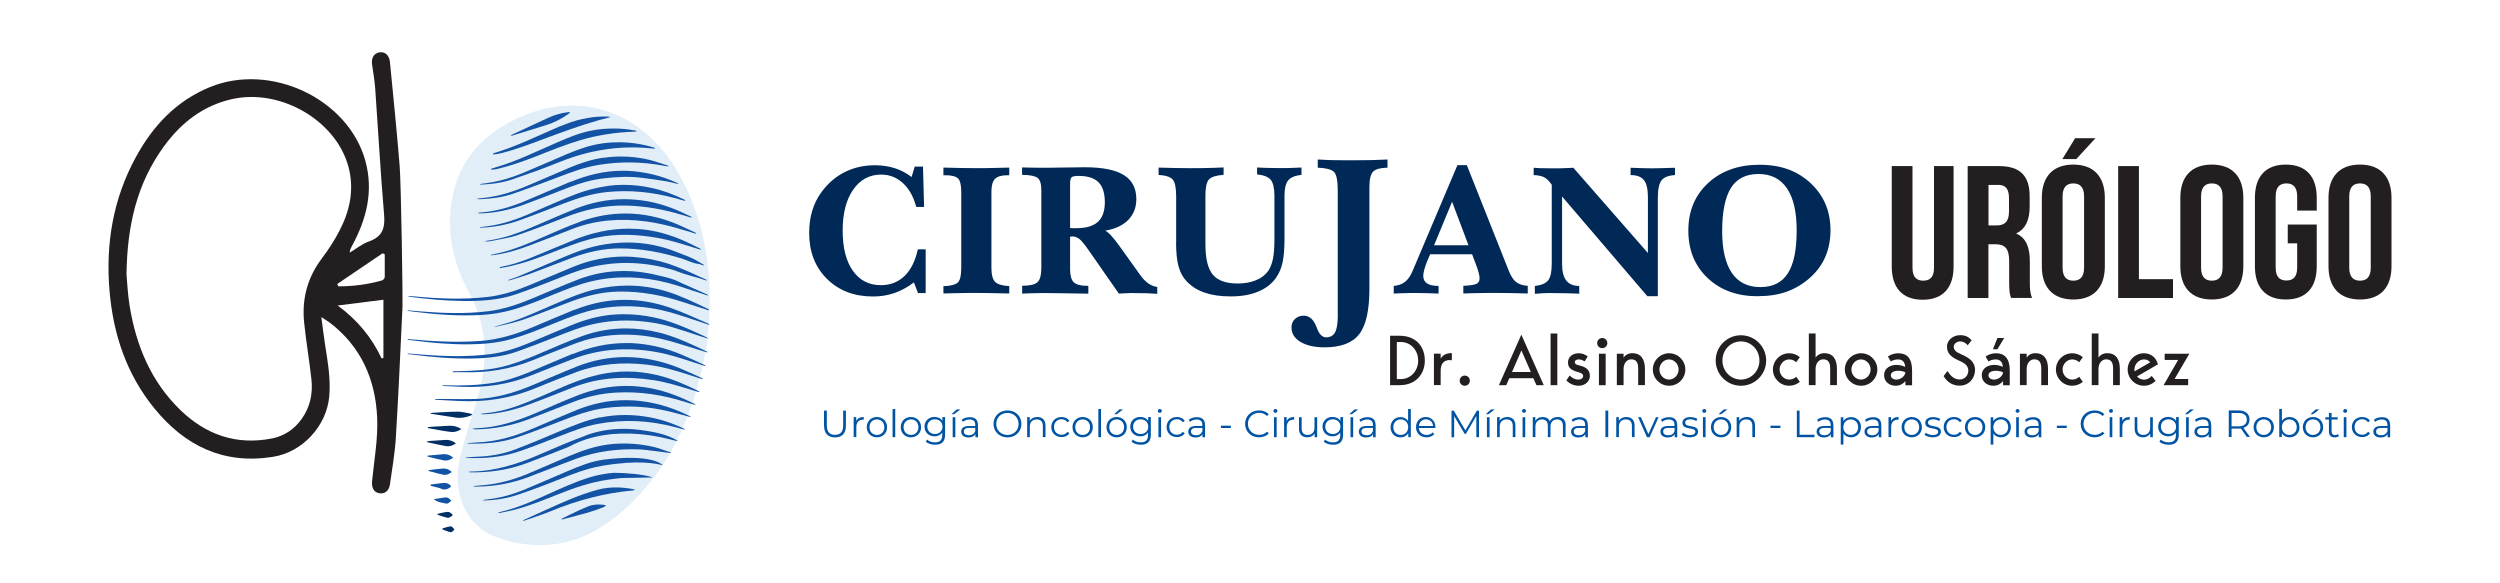 <svg xmlns="http://www.w3.org/2000/svg" xmlns:xlink="http://www.w3.org/1999/xlink" id="Layer_1" viewBox="0 0 300 70"><defs><style>      .st0 {        fill: #002957;      }      .st1 {        fill: none;      }      .st2 {        opacity: .14;      }      .st2, .st3 {        isolation: isolate;      }      .st4 {        clip-path: url(#clippath-1);      }      .st5 {        fill: #231f20;      }      .st6 {        fill: #0154a3;      }      .st7 {        clip-path: url(#clippath-3);      }      .st8 {        fill: #1353a5;      }      .st9 {        fill: #002f66;      }      .st10 {        mix-blend-mode: multiply;        opacity: .75;      }      .st11 {        clip-path: url(#clippath-2);      }      .st12 {        fill: url(#linear-gradient);      }      .st13 {        clip-path: url(#clippath);      }    </style><clipPath id="clippath"><rect class="st1" x="54" y="12.68" width="36.9" height="57.22"></rect></clipPath><clipPath id="clippath-1"><path class="st1" d="M75.7,60.42c-3.19,3.12-6.91,5.15-11.34,4.99-1.72-.06-3.51-.43-5.11-1.08-3.43-1.39-5.06-5.43-4.02-9.54.57-2.25,1.27-4.48,1.96-6.7,1.4-4.5,1.4-8.8-.9-12.99-1.6-2.92-2.5-6.14-2.25-9.58.38-5.39,3.25-9.02,7.8-11.21,7.56-3.64,15.25-1.06,19.54,6.41,2.97,5.19,4,10.89,3.75,16.91-.06,1.43-.24,2.86-.33,3.8-1.3,7.6-3.95,13.96-9.09,18.99h0Z"></path></clipPath><linearGradient id="linear-gradient" x1="-995.49" y1="220.15" x2="-995.33" y2="220.15" gradientTransform="translate(-202627.05 44866.25) rotate(-180) scale(203.63)" gradientUnits="userSpaceOnUse"><stop offset="0" stop-color="#2483c5"></stop><stop offset="1" stop-color="#2483c5"></stop></linearGradient><clipPath id="clippath-2"><rect class="st1" x="47.25" y="11.79" width="43.65" height="58.31"></rect></clipPath><clipPath id="clippath-3"><rect class="st1" x="47.25" y="11.79" width="43.65" height="58.31"></rect></clipPath></defs><g class="st3"><g id="Layer_11" data-name="Layer_1"><g><g><path class="st5" d="M170.98,43.26c0,1.64-1.09,2.96-3.02,2.96h-1.15v-5.93h1.15c1.97,0,3.02,1.32,3.02,2.96h0ZM170.18,43.26c0-1.23-.89-2.22-2.09-2.22h-.47v4.45h.47c1.2,0,2.09-.99,2.09-2.22h0Z"></path><path class="st5" d="M174.22,42.38v.86c-.2-.04-.43-.05-.67.03-.52.19-.67.68-.67,1.25v1.69h-.81v-3.77h.81v.6c.24-.43.66-.67,1.35-.67h-.01Z"></path><path class="st5" d="M175.16,45.68c0-.35.27-.61.61-.61s.61.26.61.61-.26.61-.61.61-.61-.27-.61-.61Z"></path><path class="st5" d="M184.02,45.38h-2.9l-.37.84h-.88l2.69-6.06,2.69,6.06h-.88l-.37-.84h.02,0ZM183.7,44.64l-1.13-2.59-1.13,2.59h2.26Z"></path><path class="st5" d="M186.88,40.02v6.2h-.81v-6.2h.81Z"></path><path class="st5" d="M190.79,45.09c0,.73-.65,1.2-1.34,1.2-.84,0-1.33-.48-1.49-.64l.4-.59c.24.23.55.48,1.04.49.4,0,.58-.24.58-.41s-.09-.35-.52-.46c-.98-.27-1.3-.56-1.3-1.2,0-.54.42-1.09,1.28-1.09.36,0,.72.1,1.09.39l-.38.59c-.19-.13-.42-.24-.71-.24s-.47.14-.47.32c0,.21.14.31.61.42.99.23,1.2.73,1.2,1.23h.01Z"></path><path class="st5" d="M191.66,41.17c0-.34.27-.61.61-.61s.61.27.61.61-.27.61-.61.61-.61-.27-.61-.61ZM191.87,42.45h.81v3.77h-.81v-3.77Z"></path><path class="st5" d="M197.39,44.23v1.99h-.81v-1.99c0-.72-.22-1.11-.84-1.11-.49,0-.91.45-.91,1.15v1.95h-.81v-3.77h.81v.47c.13-.24.5-.54,1.06-.54.96,0,1.5.66,1.5,1.85Z"></path><path class="st5" d="M202.24,44.34c0,1.08-.88,1.95-1.95,1.95s-1.95-.88-1.95-1.95.88-1.95,1.95-1.95,1.95.88,1.95,1.95ZM201.43,44.34c0-.66-.52-1.21-1.15-1.21s-1.15.56-1.15,1.21.52,1.21,1.15,1.21,1.15-.56,1.15-1.21Z"></path><path class="st5" d="M211.94,43.26c0,1.68-1.36,3.03-3.03,3.03s-3.03-1.36-3.03-3.03,1.36-3.03,3.03-3.03,3.03,1.36,3.03,3.03ZM211.13,43.26c0-1.27-.98-2.29-2.22-2.29s-2.22,1.02-2.22,2.29.99,2.29,2.22,2.29,2.22-1.02,2.22-2.29Z"></path><path class="st5" d="M215.54,45.21l.44.61c-.34.29-.79.47-1.28.47-1.08,0-1.95-.88-1.95-1.95s.88-1.95,1.95-1.95c.49,0,.94.18,1.28.47l-.44.61c-.21-.22-.53-.34-.84-.34-.62,0-1.15.56-1.15,1.21s.52,1.21,1.15,1.21c.31,0,.63-.12.84-.34Z"></path><path class="st5" d="M220.43,44.23v1.99h-.81v-1.99c0-.72-.22-1.11-.84-1.11-.49,0-.91.45-.91,1.15v1.95h-.81v-6.2h.81v2.9c.13-.24.5-.54,1.06-.54.96,0,1.5.66,1.5,1.85Z"></path><path class="st5" d="M225.28,44.34c0,1.08-.88,1.95-1.95,1.95s-1.95-.88-1.95-1.95.88-1.95,1.95-1.95,1.95.88,1.95,1.95ZM224.47,44.34c0-.66-.52-1.21-1.15-1.21s-1.15.56-1.15,1.21.52,1.21,1.15,1.21,1.15-.56,1.15-1.21Z"></path><path class="st5" d="M228.65,46.22v-.49c-.24.28-.6.56-1.17.56-.8,0-1.39-.52-1.39-1.27,0-1.1,1.33-1.54,2.53-1-.03-.45-.22-.89-.85-.89-.33,0-.65.1-.88.24l-.34-.58c.24-.19.69-.4,1.25-.4.99,0,1.65.56,1.65,2.07v1.77h-.81.01ZM226.9,45.04c0,.29.26.51.66.51.51,0,1.03-.38,1.09-.87-.61-.31-1.75-.27-1.75.36Z"></path><path class="st5" d="M237,44.44c0,.89-.68,1.84-1.85,1.84s-1.73-.83-1.92-1.15l.47-.61c.35.56.77,1.02,1.47,1.02.61,0,1.03-.51,1.03-1.07,0-.61-.5-.92-1.02-1.15-1.21-.53-1.54-.99-1.54-1.75,0-.71.69-1.35,1.57-1.35.67,0,1.01.21,1.39.61l-.47.6c-.29-.32-.56-.46-.93-.46s-.75.28-.75.62c0,.39.26.66.82.89,1,.43,1.74.89,1.74,1.96h-.01Z"></path><path class="st5" d="M240.37,46.22v-.49c-.24.28-.6.56-1.17.56-.8,0-1.39-.52-1.39-1.27,0-1.1,1.33-1.54,2.53-1-.03-.45-.22-.89-.85-.89-.33,0-.65.1-.88.24l-.34-.58c.24-.19.69-.4,1.25-.4.99,0,1.65.56,1.65,2.07v1.77h-.81.01ZM238.62,45.04c0,.29.26.51.66.51.51,0,1.03-.38,1.09-.87-.61-.31-1.75-.27-1.75.36ZM239.69,40.56h.81l-.81,1.35h-.54l.54-1.35Z"></path><path class="st5" d="M245.76,44.23v1.99h-.81v-1.99c0-.72-.22-1.11-.84-1.11-.49,0-.91.45-.91,1.15v1.95h-.81v-3.77h.81v.47c.13-.24.5-.54,1.06-.54.96,0,1.5.66,1.5,1.85Z"></path><path class="st5" d="M249.5,45.21l.44.61c-.34.29-.79.47-1.28.47-1.08,0-1.95-.88-1.95-1.95s.88-1.95,1.95-1.95c.49,0,.94.18,1.28.47l-.44.61c-.21-.22-.53-.34-.84-.34-.62,0-1.15.56-1.15,1.21s.52,1.21,1.15,1.21c.31,0,.63-.12.84-.34Z"></path><path class="st5" d="M254.38,44.23v1.99h-.81v-1.99c0-.72-.22-1.11-.84-1.11-.49,0-.91.45-.91,1.15v1.95h-.81v-6.2h.81v2.9c.13-.24.5-.54,1.06-.54.96,0,1.5.66,1.5,1.85Z"></path><path class="st5" d="M258.21,45.11l.46.59c-.35.36-.85.59-1.4.59-1.08,0-1.95-.88-1.95-1.95s.88-1.95,1.95-1.95c.84,0,1.47.51,1.68,1.33l-2.5,1.45c.16.22.5.39.82.39.4,0,.7-.2.93-.44h.01ZM256.13,44.34c0,.08,0,.14.02.22l1.87-1.08c-.13-.17-.34-.35-.74-.35-.62,0-1.15.59-1.15,1.21Z"></path><path class="st5" d="M259.63,46.22l1.75-3.03h-1.62v-.74h2.96l-1.77,3.03h1.63v.74h-2.96,0Z"></path></g><g><g><path class="st0" d="M110.14,29.92h.94v5.25h-.92l-.49-1.28c-.77.58-1.55,1-2.35,1.28-.8.27-1.65.41-2.55.41-2.27,0-4.12-.71-5.54-2.12s-2.13-3.25-2.13-5.5c0-.96.12-1.86.37-2.68s.62-1.58,1.13-2.26c.78-1.05,1.71-1.85,2.79-2.38,1.08-.54,2.28-.81,3.61-.81.85,0,1.64.12,2.37.35s1.4.59,2.02,1.06l.38-1.25h.99l.13,4.84h-.94c-.33-1.23-.86-2.18-1.6-2.86s-1.61-1.02-2.61-1.02c-1.4,0-2.52.6-3.36,1.81-.84,1.21-1.26,2.85-1.26,4.91s.41,3.67,1.22,4.82c.81,1.15,1.93,1.73,3.36,1.73,1.14,0,2.09-.37,2.84-1.1.76-.73,1.29-1.8,1.6-3.2Z"></path><path class="st0" d="M113.21,35.23v-.89c.88-.03,1.45-.18,1.73-.44.27-.26.41-.85.41-1.76v-9.11c0-.83-.13-1.36-.39-1.62-.26-.25-.77-.38-1.52-.38h-.23v-.92c.73.02,1.43.04,2.09.05.66.01,1.28.02,1.87.02s1.25,0,1.91-.02c.66-.01,1.34-.03,2.03-.05v.92h-.25c-.69,0-1.17.15-1.46.44s-.43.81-.43,1.55v9.11c0,.83.15,1.4.44,1.69.29.3.86.47,1.7.51v.89c-.9-.02-1.68-.04-2.34-.05-.66,0-1.2-.02-1.6-.02-.54,0-1.14,0-1.8.02-.66,0-1.38.03-2.15.05h-.01Z"></path><path class="st0" d="M122.66,35.23v-.94c.92,0,1.53-.14,1.84-.43.31-.28.46-.87.46-1.75v-9.28c0-.75-.15-1.24-.44-1.48-.3-.23-.92-.36-1.87-.37v-.89c.41.01.82.03,1.24.03s.98.01,1.68.01c.46,0,1.2-.01,2.22-.03s1.82-.03,2.39-.03c2.11,0,3.67.31,4.67.93s1.51,1.58,1.51,2.89c0,1.01-.33,1.84-.97,2.5-.65.66-1.57,1.09-2.77,1.29.38.16.97.8,1.77,1.92.09.13.17.23.22.31l2.18,3.04c.31.45.64.8.99,1.05.35.24.71.39,1.09.43v.83c-.32-.03-.73-.05-1.23-.07-.5,0-1.05-.02-1.64-.02-.29,0-.58,0-.87.02-.29,0-.58.03-.86.05l-3.61-5.18c-.5-.72-.88-1.18-1.14-1.39-.27-.2-.56-.3-.89-.3-.02,0-.06,0-.1.02-.05.01-.09.02-.12.02v3.86c0,.78.15,1.32.44,1.6s.84.43,1.64.43h.11v.94c-1.25-.02-2.29-.04-3.12-.05-.83,0-1.45-.02-1.86-.02-.74,0-1.32,0-1.75.02-.43,0-.83.03-1.21.05h0ZM128.4,27.36c.09,0,.19.01.3.02h.46c1.18,0,2.04-.25,2.59-.76.55-.5.83-1.29.83-2.35s-.25-1.9-.76-2.4c-.51-.51-1.31-.76-2.4-.76-.42,0-.7.05-.82.16-.12.11-.19.35-.19.71v5.38h-.01Z"></path><path class="st0" d="M141.14,29.09v-5.48c0-1.07-.14-1.76-.42-2.07s-.84-.5-1.69-.55v-.88c.66.02,1.31.04,1.95.05.64.01,1.24.02,1.82.02.7,0,1.39,0,2.05-.02.67-.01,1.33-.04,1.98-.07v.89c-.88.06-1.46.24-1.75.55s-.43.95-.43,1.92v5.83c0,1.74.29,2.96.88,3.67.59.71,1.58,1.07,2.98,1.07.83,0,1.57-.13,2.2-.39.64-.26,1.12-.63,1.46-1.1.27-.39.46-.88.58-1.45.12-.57.18-1.38.18-2.43v-5.16c0-.91-.15-1.55-.44-1.91-.3-.36-.84-.57-1.64-.65v-.83c.42.02.85.04,1.29.05.44.01.89.02,1.35.02.55,0,1.06,0,1.51-.02.45-.01.85-.03,1.18-.05v.88c-.77.09-1.31.31-1.6.67-.29.36-.44.97-.44,1.84v5.16c0,1.2-.08,2.14-.23,2.84-.15.69-.41,1.3-.76,1.81-.51.74-1.23,1.3-2.16,1.69s-2.03.58-3.29.58-2.25-.15-3.11-.44c-.86-.29-1.59-.74-2.18-1.36-.45-.46-.78-1.06-.98-1.79s-.3-1.7-.3-2.9h0Z"></path><path class="st0" d="M160.53,37.76v-14.86c0-1.23-.15-1.99-.46-2.28-.31-.29-.95-.46-1.94-.5v-.98c.42.03.91.05,1.44.07s1.36.02,2.49.02c.99,0,1.85,0,2.57-.02s1.34-.04,1.87-.07v.98c-.86.02-1.44.18-1.73.48s-.44.9-.44,1.83v12.22c0,2.59-.41,4.41-1.23,5.46-.82,1.05-2.21,1.57-4.16,1.57-1.2,0-2.16-.22-2.88-.65s-1.08-1.01-1.08-1.74c0-.41.14-.75.41-1.01s.62-.4,1.05-.4c.34,0,.64.11.9.34s.47.58.65,1.04c.02.04.03.09.06.15.26.71.63,1.07,1.09,1.07.5,0,.86-.21,1.08-.62.21-.41.32-1.11.32-2.11h0Z"></path><path class="st0" d="M167.25,35.23v-.92c.53-.04.98-.2,1.34-.48s.66-.7.9-1.27l5.4-12.74h1.13l5.04,12.69c.26.65.56,1.1.89,1.35s.79.4,1.38.44v.92c-.65-.02-1.3-.04-1.95-.05s-1.29-.02-1.93-.02-1.27,0-1.91.02c-.64,0-1.29.03-1.94.05v-.92c.81-.04,1.34-.12,1.58-.24.24-.12.37-.34.37-.66,0-.17-.04-.4-.12-.71-.08-.3-.19-.63-.33-.99l-.45-1.19h-5.03l-.38.88c-.13.32-.24.64-.32.95-.08.31-.13.56-.13.74,0,.42.15.73.45.93s.76.3,1.39.3v.92c-.47-.02-.94-.04-1.4-.05-.46,0-.91-.02-1.36-.02s-.87,0-1.3.02c-.44,0-.88.03-1.31.05h0ZM172.09,29.43h4.13l-1.97-5.22-2.16,5.22Z"></path><path class="st0" d="M184.18,35.26v-.94c.78-.09,1.32-.32,1.6-.68.29-.37.43-1.05.43-2.03v-9.44l-.26-.34c-.23-.28-.49-.49-.77-.61s-.66-.19-1.14-.21v-.88c.22.02.47.04.77.05.29.01.77.02,1.42.02s1.14,0,1.51-.02c.37-.01.72-.03,1.06-.05l8.95,10.23v-6.71c0-.96-.16-1.64-.48-2.04s-.85-.6-1.6-.6v-.88c.54.02,1.02.04,1.45.05.43.01.8.02,1.12.02.28,0,.65,0,1.1-.02s1-.03,1.66-.05v.87c-.79.06-1.33.27-1.62.65-.29.37-.44,1.08-.44,2.12v11.77h-1.26l-10.23-11.96v8.03c0,.93.16,1.61.49,2.04s.85.66,1.57.67v.92c-.5-.02-1.01-.04-1.52-.05-.51,0-1.12-.02-1.84-.02-.4,0-.76,0-1.08.02s-.62.04-.89.07h0Z"></path><path class="st0" d="M210.95,35.55c-2.49,0-4.5-.73-6.04-2.19s-2.31-3.35-2.31-5.69.79-4.24,2.37-5.7,3.64-2.2,6.18-2.2c1.29,0,2.44.19,3.45.56,1.01.37,1.93.94,2.74,1.71.77.74,1.35,1.57,1.74,2.5.38.93.58,1.96.58,3.08s-.2,2.2-.6,3.15c-.4.95-1.01,1.79-1.82,2.52-.82.75-1.75,1.31-2.78,1.69s-2.2.56-3.49.56h-.02,0ZM206.66,27.74c0,2.21.39,3.87,1.16,5.01.77,1.13,1.91,1.7,3.42,1.7s2.59-.55,3.3-1.65c.71-1.1,1.06-2.81,1.06-5.12s-.39-3.92-1.16-5.07-1.91-1.73-3.42-1.73-2.6.56-3.3,1.66c-.7,1.11-1.06,2.84-1.06,5.2Z"></path></g><g><path class="st5" d="M229.5,19.93v12.21c0,1.13.5,1.54,1.29,1.54s1.29-.41,1.29-1.54v-12.21h2.35v12.06c0,2.53-1.27,3.98-3.71,3.98s-3.71-1.45-3.71-3.98v-12.06h2.49Z"></path><path class="st5" d="M241.33,35.76c-.14-.41-.23-.66-.23-1.95v-2.49c0-1.47-.5-2.01-1.63-2.01h-.86v6.45h-2.49v-15.83h3.75c2.58,0,3.69,1.2,3.69,3.64v1.24c0,1.63-.52,2.69-1.63,3.21,1.24.52,1.65,1.72,1.65,3.37v2.44c0,.77.02,1.33.27,1.92h-2.53.01ZM238.62,22.19v4.86h.97c.93,0,1.49-.41,1.49-1.67v-1.56c0-1.13-.38-1.63-1.27-1.63h-1.2,0Z"></path><path class="st5" d="M245.02,23.73c0-2.53,1.33-3.98,3.78-3.98s3.78,1.45,3.78,3.98v8.23c0,2.53-1.33,3.98-3.78,3.98s-3.78-1.45-3.78-3.98v-8.23ZM251.46,16.58l-2.31,2.51h-1.67l1.54-2.51h2.44ZM247.51,32.12c0,1.13.5,1.56,1.29,1.56s1.29-.43,1.29-1.56v-8.55c0-1.13-.5-1.56-1.29-1.56s-1.29.43-1.29,1.56v8.55Z"></path><path class="st5" d="M254.18,19.93h2.49v13.57h4.09v2.26h-6.58v-15.83h0Z"></path><path class="st5" d="M261.64,23.73c0-2.53,1.33-3.98,3.78-3.98s3.78,1.45,3.78,3.98v8.23c0,2.53-1.33,3.98-3.78,3.98s-3.78-1.45-3.78-3.98v-8.23ZM264.13,32.12c0,1.13.5,1.56,1.29,1.56s1.29-.43,1.29-1.56v-8.55c0-1.13-.5-1.56-1.29-1.56s-1.29.43-1.29,1.56v8.55Z"></path><path class="st5" d="M274.53,26.94h3.48v5.02c0,2.53-1.27,3.98-3.71,3.98s-3.71-1.45-3.71-3.98v-8.23c0-2.53,1.27-3.98,3.71-3.98s3.71,1.45,3.71,3.98v1.54h-2.35v-1.7c0-1.13-.5-1.56-1.29-1.56s-1.29.43-1.29,1.56v8.55c0,1.13.5,1.54,1.29,1.54s1.29-.41,1.29-1.54v-2.92h-1.13v-2.26Z"></path><path class="st5" d="M279.42,23.73c0-2.53,1.33-3.98,3.78-3.98s3.78,1.45,3.78,3.98v8.23c0,2.53-1.33,3.98-3.78,3.98s-3.78-1.45-3.78-3.98v-8.23ZM281.91,32.12c0,1.13.5,1.56,1.29,1.56s1.29-.43,1.29-1.56v-8.55c0-1.13-.5-1.56-1.29-1.56s-1.29.43-1.29,1.56v8.55Z"></path></g></g><g><path class="st6" d="M98.88,51.1v-1.83h.34v1.81c0,.76.36,1.1.98,1.1s.98-.35.98-1.1v-1.81h.33v1.83c0,.92-.49,1.39-1.31,1.39s-1.31-.47-1.31-1.39h-.01Z"></path><path class="st6" d="M103.65,50.05v.31h-.08c-.5,0-.81.32-.81.88v1.22h-.32v-2.4h.31v.47c.15-.32.46-.49.9-.49h0Z"></path><path class="st6" d="M104.01,51.26c0-.71.52-1.22,1.22-1.22s1.22.51,1.22,1.22-.52,1.22-1.22,1.22-1.22-.51-1.22-1.22ZM106.12,51.26c0-.56-.38-.93-.89-.93s-.89.37-.89.93.38.93.89.93.89-.37.89-.93Z"></path><path class="st6" d="M107.11,49.08h.32v3.38h-.32v-3.38Z"></path><path class="st6" d="M108.09,51.26c0-.71.52-1.22,1.22-1.22s1.22.51,1.22,1.22-.52,1.22-1.22,1.22-1.22-.51-1.22-1.22ZM110.21,51.26c0-.56-.38-.93-.89-.93s-.89.37-.89.93.38.93.89.93.89-.37.89-.93Z"></path><path class="st6" d="M113.41,50.06v2.11c0,.83-.41,1.2-1.2,1.2-.44,0-.87-.13-1.12-.37l.16-.25c.23.21.57.33.94.33.61,0,.88-.28.88-.87v-.31c-.2.31-.54.46-.93.46-.68,0-1.2-.48-1.2-1.17s.52-1.16,1.2-1.16c.4,0,.75.16.95.48v-.46h.32ZM113.1,51.2c0-.52-.38-.88-.91-.88s-.91.36-.91.88.38.88.91.88.91-.36.91-.88Z"></path><path class="st6" d="M114.81,49.13h.43l-.74.57h-.32l.62-.57h0ZM114.32,50.06h.32v2.4h-.32v-2.4Z"></path><path class="st6" d="M117.36,50.98v1.49h-.31v-.37c-.15.25-.43.4-.83.4-.54,0-.88-.28-.88-.7,0-.37.24-.68.93-.68h.76v-.15c0-.41-.23-.63-.68-.63-.31,0-.6.11-.8.28l-.15-.24c.24-.21.6-.32.98-.32.62,0,.97.31.97.93h0ZM117.03,51.74v-.39h-.75c-.46,0-.62.18-.62.43,0,.28.22.45.61.45s.63-.17.76-.49Z"></path><path class="st6" d="M119.22,50.87c0-.93.71-1.62,1.68-1.62s1.67.69,1.67,1.62-.72,1.62-1.67,1.62-1.68-.69-1.68-1.62ZM122.23,50.87c0-.76-.57-1.32-1.34-1.32s-1.34.56-1.34,1.32.57,1.32,1.34,1.32,1.34-.56,1.34-1.32Z"></path><path class="st6" d="M125.46,51.07v1.39h-.32v-1.36c0-.51-.26-.77-.72-.77-.52,0-.84.32-.84.87v1.26h-.32v-2.4h.31v.44c.17-.29.5-.46.91-.46.58,0,.98.34.98,1.03Z"></path><path class="st6" d="M126.15,51.26c0-.72.52-1.22,1.24-1.22.41,0,.75.16.94.47l-.24.16c-.16-.24-.42-.36-.7-.36-.52,0-.91.37-.91.93s.38.93.91.93c.28,0,.53-.11.7-.35l.24.16c-.19.31-.53.47-.94.47-.72,0-1.24-.51-1.24-1.22v.03Z"></path><path class="st6" d="M128.7,51.26c0-.71.52-1.22,1.22-1.22s1.22.51,1.22,1.22-.52,1.22-1.22,1.22-1.22-.51-1.22-1.22ZM130.81,51.26c0-.56-.38-.93-.89-.93s-.89.37-.89.93.38.93.89.93.89-.37.89-.93Z"></path><path class="st6" d="M131.8,49.08h.32v3.38h-.32v-3.38Z"></path><path class="st6" d="M132.78,51.26c0-.71.52-1.22,1.22-1.22s1.22.51,1.22,1.22-.52,1.22-1.22,1.22-1.22-.51-1.22-1.22ZM134.89,51.26c0-.56-.38-.93-.89-.93s-.89.37-.89.93.38.93.89.93.89-.37.89-.93ZM134.33,49.13h.43l-.74.57h-.32l.62-.57h.01Z"></path><path class="st6" d="M138.1,50.06v2.11c0,.83-.41,1.2-1.2,1.2-.44,0-.87-.13-1.12-.37l.16-.25c.23.21.57.33.94.33.61,0,.88-.28.88-.87v-.31c-.2.31-.54.46-.93.46-.68,0-1.2-.48-1.2-1.17s.52-1.16,1.2-1.16c.4,0,.75.16.95.48v-.46h.32,0ZM137.79,51.2c0-.52-.38-.88-.91-.88s-.91.36-.91.88.38.88.91.88.91-.36.91-.88Z"></path><path class="st6" d="M138.94,49.31c0-.12.1-.23.24-.23s.24.1.24.22c0,.13-.1.24-.24.24s-.24-.1-.24-.23ZM139.01,50.06h.32v2.4h-.32v-2.4Z"></path><path class="st6" d="M139.99,51.26c0-.72.52-1.22,1.24-1.22.41,0,.75.16.94.47l-.24.16c-.16-.24-.42-.36-.7-.36-.52,0-.91.37-.91.93s.38.93.91.93c.28,0,.53-.11.7-.35l.24.16c-.19.31-.53.47-.94.47-.72,0-1.24-.51-1.24-1.22v.03Z"></path><path class="st6" d="M144.61,50.98v1.49h-.31v-.37c-.15.25-.43.4-.83.4-.54,0-.88-.28-.88-.7,0-.37.24-.68.93-.68h.76v-.15c0-.41-.23-.63-.68-.63-.31,0-.6.11-.8.28l-.15-.24c.24-.21.6-.32.98-.32.62,0,.97.31.97.93h.01ZM144.29,51.74v-.39h-.75c-.46,0-.62.18-.62.43,0,.28.22.45.61.45s.63-.17.76-.49Z"></path><path class="st6" d="M146.51,51.08h1.19v.28h-1.19v-.28Z"></path><path class="st6" d="M149.41,50.87c0-.93.71-1.62,1.67-1.62.46,0,.88.15,1.17.46l-.21.21c-.26-.26-.58-.38-.94-.38-.77,0-1.35.57-1.35,1.32s.58,1.32,1.35,1.32c.36,0,.68-.11.94-.38l.21.21c-.28.31-.7.47-1.17.47-.96,0-1.67-.69-1.67-1.62h0Z"></path><path class="st6" d="M152.81,49.31c0-.12.1-.23.24-.23s.24.1.24.22c0,.13-.1.24-.24.24s-.24-.1-.24-.23ZM152.88,50.06h.32v2.4h-.32v-2.4Z"></path><path class="st6" d="M155.3,50.05v.31h-.08c-.5,0-.81.32-.81.88v1.22h-.32v-2.4h.31v.47c.15-.32.46-.49.9-.49h0Z"></path><path class="st6" d="M158.06,50.06v2.4h-.31v-.44c-.17.29-.48.46-.86.46-.61,0-1.01-.34-1.01-1.03v-1.39h.32v1.36c0,.51.26.77.72.77.5,0,.82-.32.82-.87v-1.26h.32,0Z"></path><path class="st6" d="M161.17,50.06v2.11c0,.83-.41,1.2-1.2,1.2-.44,0-.87-.13-1.12-.37l.16-.25c.23.21.57.33.94.33.61,0,.88-.28.88-.87v-.31c-.2.31-.54.46-.93.46-.68,0-1.2-.48-1.2-1.17s.52-1.16,1.2-1.16c.4,0,.75.16.95.48v-.46h.32,0ZM160.85,51.2c0-.52-.38-.88-.91-.88s-.91.36-.91.88.38.88.91.88.91-.36.91-.88Z"></path><path class="st6" d="M162.55,49.13h.43l-.74.57h-.32l.62-.57h.01ZM162.06,50.06h.32v2.4h-.32v-2.4Z"></path><path class="st6" d="M165.08,50.98v1.49h-.31v-.37c-.15.25-.43.4-.83.4-.54,0-.88-.28-.88-.7,0-.37.24-.68.93-.68h.76v-.15c0-.41-.23-.63-.68-.63-.31,0-.6.11-.8.28l-.15-.24c.24-.21.6-.32.98-.32.62,0,.97.31.97.93h.01ZM164.75,51.74v-.39h-.75c-.46,0-.62.18-.62.43,0,.28.22.45.61.45s.63-.17.76-.49Z"></path><path class="st6" d="M169.3,49.08v3.38h-.31v-.47c-.2.32-.53.5-.93.5-.68,0-1.19-.5-1.19-1.22s.51-1.22,1.19-1.22c.38,0,.71.16.91.47v-1.44h.33,0ZM168.98,51.26c0-.56-.38-.93-.89-.93s-.89.37-.89.93.38.93.89.93.89-.37.89-.93Z"></path><path class="st6" d="M172.27,51.36h-2.01c.04.5.42.83.94.83.29,0,.55-.1.73-.31l.18.21c-.21.26-.55.39-.93.39-.75,0-1.26-.51-1.26-1.22s.5-1.22,1.17-1.22,1.16.5,1.16,1.22v.1h.02,0ZM170.27,51.12h1.7c-.04-.47-.38-.8-.85-.8s-.81.33-.85.8h0Z"></path><path class="st6" d="M177.48,49.27v3.19h-.32v-2.55l-1.25,2.15h-.16l-1.25-2.13v2.54h-.32v-3.19h.28l1.39,2.37,1.37-2.37h.28-.02,0Z"></path><path class="st6" d="M178.93,49.13h.43l-.74.57h-.32l.62-.57h.01ZM178.43,50.06h.32v2.4h-.32v-2.4Z"></path><path class="st6" d="M181.85,51.07v1.39h-.32v-1.36c0-.51-.26-.77-.72-.77-.52,0-.84.32-.84.87v1.26h-.32v-2.4h.31v.44c.17-.29.5-.46.91-.46.58,0,.98.34.98,1.03h0Z"></path><path class="st6" d="M182.64,49.31c0-.12.1-.23.24-.23s.24.1.24.22c0,.13-.1.24-.24.24s-.24-.1-.24-.23ZM182.71,50.06h.32v2.4h-.32v-2.4Z"></path><path class="st6" d="M187.87,51.07v1.39h-.32v-1.36c0-.51-.26-.77-.69-.77-.49,0-.8.32-.8.87v1.26h-.32v-1.36c0-.51-.26-.77-.69-.77-.49,0-.8.32-.8.87v1.26h-.32v-2.4h.31v.44c.17-.29.48-.46.88-.46s.71.17.85.51c.17-.31.52-.51.95-.51.58,0,.97.34.97,1.03h-.02,0Z"></path><path class="st6" d="M190.55,50.98v1.49h-.31v-.37c-.15.25-.43.4-.83.4-.54,0-.88-.28-.88-.7,0-.37.24-.68.93-.68h.76v-.15c0-.41-.23-.63-.68-.63-.31,0-.6.11-.8.28l-.15-.24c.24-.21.6-.32.98-.32.62,0,.97.31.97.93h.01ZM190.22,51.74v-.39h-.75c-.46,0-.62.18-.62.43,0,.28.22.45.61.45s.63-.17.76-.49Z"></path><path class="st6" d="M192.65,49.27h.34v3.19h-.34v-3.19Z"></path><path class="st6" d="M196.15,51.07v1.39h-.32v-1.36c0-.51-.26-.77-.72-.77-.52,0-.84.32-.84.87v1.26h-.32v-2.4h.31v.44c.17-.29.5-.46.91-.46.58,0,.98.34.98,1.03h0Z"></path><path class="st6" d="M199.03,50.06l-1.07,2.4h-.33l-1.06-2.4h.34l.9,2.04.91-2.04h.32,0Z"></path><path class="st6" d="M201.27,50.98v1.49h-.31v-.37c-.15.25-.43.4-.83.4-.54,0-.88-.28-.88-.7,0-.37.24-.68.93-.68h.76v-.15c0-.41-.23-.63-.68-.63-.31,0-.6.11-.8.28l-.15-.24c.24-.21.6-.32.98-.32.62,0,.97.31.97.93h.01ZM200.95,51.74v-.39h-.75c-.46,0-.62.18-.62.43,0,.28.22.45.61.45s.63-.17.76-.49Z"></path><path class="st6" d="M201.8,52.19l.15-.26c.19.15.52.27.85.27.46,0,.64-.16.64-.39,0-.62-1.55-.13-1.55-1.08,0-.39.34-.68.95-.68.31,0,.65.09.85.22l-.14.26c-.21-.15-.46-.21-.71-.21-.43,0-.62.17-.62.4,0,.65,1.55.16,1.55,1.08,0,.41-.36.68-.99.68-.4,0-.78-.13-.98-.3h0Z"></path><path class="st6" d="M204.27,49.31c0-.12.11-.23.24-.23s.24.1.24.22c0,.13-.1.24-.24.24s-.24-.1-.24-.23ZM204.35,50.06h.32v2.4h-.32v-2.4Z"></path><path class="st6" d="M205.31,51.26c0-.71.52-1.22,1.22-1.22s1.22.51,1.22,1.22-.52,1.22-1.22,1.22-1.22-.51-1.22-1.22ZM207.42,51.26c0-.56-.38-.93-.89-.93s-.89.37-.89.93.38.93.89.93.89-.37.89-.93ZM206.86,49.13h.43l-.74.57h-.32l.62-.57h.01Z"></path><path class="st6" d="M210.6,51.07v1.39h-.32v-1.36c0-.51-.26-.77-.72-.77-.52,0-.84.32-.84.87v1.26h-.32v-2.4h.31v.44c.17-.29.5-.46.91-.46.58,0,.98.34.98,1.03h0Z"></path><path class="st6" d="M212.46,51.08h1.19v.28h-1.19v-.28Z"></path><path class="st6" d="M215.61,49.27h.34v2.9h1.79v.29h-2.12v-3.19h0Z"></path><path class="st6" d="M220.01,50.98v1.49h-.31v-.37c-.15.25-.43.4-.83.4-.54,0-.88-.28-.88-.7,0-.37.24-.68.93-.68h.76v-.15c0-.41-.23-.63-.68-.63-.31,0-.6.11-.8.28l-.15-.24c.24-.21.6-.32.98-.32.62,0,.97.31.97.93h.01ZM219.69,51.74v-.39h-.75c-.46,0-.62.18-.62.43,0,.28.22.45.61.45s.63-.17.76-.49Z"></path><path class="st6" d="M223.31,51.26c0,.73-.51,1.22-1.19,1.22-.38,0-.71-.16-.91-.47v1.34h-.32v-3.28h.31v.47c.2-.32.53-.49.93-.49.68,0,1.19.49,1.19,1.22h0ZM222.98,51.26c0-.56-.39-.93-.89-.93s-.89.38-.89.93.38.93.89.93.89-.37.89-.93Z"></path><path class="st6" d="M225.76,50.98v1.49h-.31v-.37c-.15.25-.43.4-.83.4-.54,0-.88-.28-.88-.7,0-.37.24-.68.93-.68h.76v-.15c0-.41-.23-.63-.68-.63-.31,0-.6.11-.8.28l-.15-.24c.24-.21.6-.32.98-.32.62,0,.97.31.97.93h.01ZM225.43,51.74v-.39h-.75c-.46,0-.62.18-.62.43,0,.28.22.45.61.45s.63-.17.76-.49Z"></path><path class="st6" d="M227.83,50.05v.31h-.08c-.5,0-.81.32-.81.88v1.22h-.32v-2.4h.31v.47c.15-.32.46-.49.9-.49h0Z"></path><path class="st6" d="M228.19,51.26c0-.71.52-1.22,1.22-1.22s1.22.51,1.22,1.22-.52,1.22-1.22,1.22-1.22-.51-1.22-1.22ZM230.3,51.26c0-.56-.38-.93-.89-.93s-.89.37-.89.93.38.93.89.93.89-.37.89-.93Z"></path><path class="st6" d="M230.94,52.19l.15-.26c.19.15.52.27.85.27.46,0,.64-.16.64-.39,0-.62-1.55-.13-1.55-1.08,0-.39.34-.68.95-.68.31,0,.65.09.85.22l-.14.26c-.21-.15-.46-.21-.71-.21-.43,0-.62.17-.62.4,0,.65,1.55.16,1.55,1.08,0,.41-.36.68-.99.68-.4,0-.78-.13-.98-.3h0Z"></path><path class="st6" d="M233.24,51.26c0-.72.52-1.22,1.24-1.22.41,0,.75.16.94.47l-.24.16c-.16-.24-.42-.36-.7-.36-.52,0-.91.37-.91.93s.38.93.91.93c.28,0,.53-.11.7-.35l.24.16c-.19.31-.53.47-.94.47-.72,0-1.24-.51-1.24-1.22v.03Z"></path><path class="st6" d="M235.79,51.26c0-.71.52-1.22,1.22-1.22s1.22.51,1.22,1.22-.52,1.22-1.22,1.22-1.22-.51-1.22-1.22ZM237.9,51.26c0-.56-.38-.93-.89-.93s-.89.37-.89.93.38.93.89.93.89-.37.89-.93Z"></path><path class="st6" d="M241.3,51.26c0,.73-.51,1.22-1.19,1.22-.38,0-.71-.16-.91-.47v1.34h-.32v-3.28h.31v.47c.2-.32.53-.49.93-.49.68,0,1.19.49,1.19,1.22h0ZM240.98,51.26c0-.56-.39-.93-.89-.93s-.89.38-.89.93.38.93.89.93.89-.37.89-.93Z"></path><path class="st6" d="M241.87,49.31c0-.12.11-.23.24-.23s.24.1.24.22c0,.13-.1.24-.24.24s-.24-.1-.24-.23ZM241.94,50.06h.32v2.4h-.32v-2.4Z"></path><path class="st6" d="M244.96,50.98v1.49h-.31v-.37c-.15.25-.43.4-.83.4-.54,0-.88-.28-.88-.7,0-.37.24-.68.93-.68h.76v-.15c0-.41-.23-.63-.68-.63-.31,0-.6.11-.8.28l-.15-.24c.24-.21.6-.32.98-.32.62,0,.97.31.97.93h.01ZM244.64,51.74v-.39h-.75c-.46,0-.62.18-.62.43,0,.28.22.45.61.45s.63-.17.76-.49Z"></path><path class="st6" d="M246.82,51.08h1.19v.28h-1.19v-.28Z"></path><path class="st6" d="M249.68,50.87c0-.93.71-1.62,1.67-1.62.46,0,.88.15,1.17.46l-.21.21c-.26-.26-.58-.38-.94-.38-.77,0-1.35.57-1.35,1.32s.58,1.32,1.35,1.32c.36,0,.68-.11.94-.38l.21.21c-.28.31-.7.47-1.17.47-.96,0-1.67-.69-1.67-1.62h0Z"></path><path class="st6" d="M253.08,49.31c0-.12.11-.23.24-.23s.24.1.24.22c0,.13-.1.24-.24.24s-.24-.1-.24-.23ZM253.16,50.06h.32v2.4h-.32v-2.4Z"></path><path class="st6" d="M255.57,50.05v.31h-.08c-.5,0-.81.32-.81.88v1.22h-.32v-2.4h.31v.47c.15-.32.46-.49.9-.49h0Z"></path><path class="st6" d="M258.34,50.06v2.4h-.31v-.44c-.17.29-.48.46-.86.46-.61,0-1.01-.34-1.01-1.03v-1.39h.32v1.36c0,.51.26.77.72.77.5,0,.82-.32.82-.87v-1.26h.32,0Z"></path><path class="st6" d="M261.45,50.06v2.11c0,.83-.41,1.2-1.2,1.2-.44,0-.87-.13-1.12-.37l.16-.25c.23.21.57.33.94.33.61,0,.88-.28.88-.87v-.31c-.2.31-.54.46-.93.46-.68,0-1.2-.48-1.2-1.17s.52-1.16,1.2-1.16c.4,0,.75.16.95.48v-.46h.32,0ZM261.13,51.2c0-.52-.38-.88-.91-.88s-.91.36-.91.88.38.88.91.88.91-.36.91-.88Z"></path><path class="st6" d="M262.83,49.13h.43l-.74.57h-.32l.62-.57h.01ZM262.33,50.06h.32v2.4h-.32v-2.4Z"></path><path class="st6" d="M265.35,50.98v1.49h-.31v-.37c-.15.25-.43.4-.83.4-.54,0-.88-.28-.88-.7,0-.37.24-.68.93-.68h.76v-.15c0-.41-.23-.63-.68-.63-.31,0-.6.11-.8.28l-.15-.24c.24-.21.6-.32.98-.32.62,0,.97.31.97.93h0ZM265.03,51.74v-.39h-.75c-.46,0-.62.18-.62.43,0,.28.22.45.61.45s.63-.17.76-.49Z"></path><path class="st6" d="M269.64,52.46l-.73-1.03h-1.12v1.01h-.34v-3.19h1.19c.81,0,1.3.41,1.3,1.09,0,.5-.26.85-.73,1l.78,1.09h-.37l.02.02h0ZM269.62,50.36c0-.51-.34-.8-.98-.8h-.85v1.6h.85c.64,0,.98-.3.98-.8Z"></path><path class="st6" d="M270.43,51.26c0-.71.52-1.22,1.22-1.22s1.22.51,1.22,1.22-.52,1.22-1.22,1.22-1.22-.51-1.22-1.22ZM272.54,51.26c0-.56-.38-.93-.89-.93s-.89.37-.89.93.38.93.89.93.89-.37.89-.93Z"></path><path class="st6" d="M275.94,51.26c0,.72-.51,1.22-1.19,1.22-.4,0-.73-.17-.93-.5v.47h-.31v-3.38h.32v1.44c.2-.31.53-.47.91-.47.68,0,1.19.49,1.19,1.22h0ZM275.61,51.26c0-.56-.39-.93-.89-.93s-.89.37-.89.93.38.93.89.93.89-.37.89-.93Z"></path><path class="st6" d="M276.34,51.26c0-.71.52-1.22,1.22-1.22s1.22.51,1.22,1.22-.52,1.22-1.22,1.22-1.22-.51-1.22-1.22ZM278.45,51.26c0-.56-.38-.93-.89-.93s-.89.37-.89.93.38.93.89.93.89-.37.89-.93ZM277.89,49.13h.43l-.74.57h-.32l.62-.57h.01Z"></path><path class="st6" d="M280.68,52.32c-.13.11-.32.17-.51.17-.45,0-.7-.26-.7-.7v-1.45h-.43v-.27h.43v-.52h.32v.52h.73v.27h-.73v1.43c0,.28.15.44.41.44.13,0,.26-.04.36-.12l.11.23h.01Z"></path><path class="st6" d="M281.18,49.31c0-.12.11-.23.24-.23s.24.1.24.22c0,.13-.1.24-.24.24s-.24-.1-.24-.23ZM281.25,50.06h.32v2.4h-.32v-2.4Z"></path><path class="st6" d="M282.22,51.26c0-.72.52-1.22,1.24-1.22.41,0,.75.16.94.47l-.24.16c-.16-.24-.42-.36-.7-.36-.52,0-.91.37-.91.93s.38.93.91.93c.28,0,.53-.11.7-.35l.24.16c-.19.31-.53.47-.94.47-.72,0-1.24-.51-1.24-1.22v.03Z"></path><path class="st6" d="M286.82,50.98v1.49h-.31v-.37c-.15.25-.43.4-.83.4-.54,0-.88-.28-.88-.7,0-.37.24-.68.93-.68h.76v-.15c0-.41-.23-.63-.68-.63-.31,0-.6.11-.8.28l-.15-.24c.24-.21.6-.32.98-.32.62,0,.97.31.97.93h0ZM286.5,51.74v-.39h-.75c-.46,0-.62.18-.62.43,0,.28.22.45.61.45s.63-.17.76-.49Z"></path></g></g><g><path class="st5" d="M47.96,19.93c-.34-4.17-.76-8.34-1.17-12.5-.08-.82-.61-1.25-1.25-1.15-.67.11-1,.66-.89,1.47.13.93.3,1.86.37,2.8.36,5.07.64,10.14,1.07,15.2.14,1.61-.19,2.65-1.81,3.22-.83.29-1.55.89-2.32,1.35.02-.32.13-.53.24-.74,1.78-3.23,2.65-6.63,1.64-10.29-2.06-7.44-11.36-11.83-18.67-8.83-4.02,1.65-6.81,4.63-8.85,8.36-2.76,5.04-3.67,10.47-3.17,16.16.45,5.18,2.05,9.94,5.36,14.01,3.67,4.51,8.31,6.78,14.25,5.83,3.53-.56,6.42-3.68,6.75-7.24.19-2.13-.19-4.2-.51-6.28-.16-1.01-.27-2.03-.44-3.25.47.31.77.48,1.03.68,3.75,2.87,5.47,6.83,5.67,11.39.11,2.52-.36,5.07-.61,7.61-.08.8.21,1.36.88,1.46.65.1,1.15-.29,1.26-1.05.26-1.86.6-3.73.71-5.6.32-5.24.55-10.49.8-15.74.04-.86-.16-14.58-.34-16.87M38.64,30.99c-1.76,2.31-2.44,4.91-2.14,7.75.23,2.26.62,4.51.87,6.77.19,1.72-.15,3.35-1.19,4.79-.88,1.22-2.05,2.01-3.52,2.31-4.28.85-7.94-.43-11.02-3.41-3.52-3.41-5.3-7.71-6.08-12.47-.24-1.46-.3-2.95-.38-3.79.08-6,1.3-11.01,4.51-15.4,2.05-2.8,4.65-4.85,8.12-5.64,5.83-1.33,12.53,2.55,14.01,8.14.72,2.71.16,5.27-1.1,7.68-.59,1.14-1.3,2.23-2.07,3.25M46.01,42.95c-.07.02-.14.04-.22.06-1.19-2.55-2.94-4.64-5.27-6.35,1.94-.24,3.73-.47,5.49-.69,0,0,0,6.98,0,6.98ZM46.15,33.3c0,.12-.18.31-.31.35-1.72.49-3.46.71-5.24.71-.04-.09-.08-.18-.13-.28,1.82-1.23,3.63-2.46,5.45-3.69.08.04.17.09.25.13,0,.92,0,1.85,0,2.77"></path><g><g class="st2"><g class="st13"><g class="st4"><rect class="st12" x="53.79" y="10.67" width="31.58" height="54.9"></rect></g></g></g><g class="st10"><g class="st11"><g class="st7"><image class="st3" width="1080" height="1461" transform="translate(47.56 11.79) scale(.04)"></image></g></g></g><path class="st8" d="M68.99,37.14c-1.76.71-3.49,1.47-5.25,2.2-1.95.81-3.94,1.41-6.06,1.57-2.87.21-5.72.06-8.57-.21-.06,0-.13,0-.19,0v.08c.21.02.42.05.63.07,2.24.3,4.49.49,6.75.47,1.72-.02,3.43-.16,5.1-.64,1.67-.47,3.26-1.13,4.86-1.78,1.84-.75,3.67-1.5,5.63-1.86,2.05-.37,4.11-.38,6.18-.07,1.81.27,3.54.85,5.27,1.43.58.2,1.16.38,1.74.58.01-.02.02-.04.04-.06-.04-.03-.09-.07-.13-.09-1.55-.65-3.06-1.39-4.65-1.93-1.79-.61-3.58-.92-5.36-.92-2,0-3.99.39-5.97,1.18"></path><path class="st8" d="M74.94,37.7c-.55,0-1.11.03-1.66.08-1.68.17-3.28.65-4.83,1.29-1.74.72-3.47,1.47-5.22,2.19-1.42.58-2.88,1.04-4.41,1.24-2.71.34-5.43.27-8.15.05-.58-.05-1.16-.09-1.74-.14v.08c.16.02.31.03.47.05,2.42.32,4.84.52,7.29.48,1.82-.03,3.63-.22,5.35-.83,1.58-.56,3.15-1.17,4.71-1.79,1.4-.55,2.79-1.12,4.25-1.46,1.88-.44,3.78-.57,5.71-.41,1.35.11,2.68.33,3.97.73,1.4.43,2.78.9,4.18,1.35.05.02.11.02.16.03-.23-.17-.47-.29-.72-.4-1.93-.89-3.87-1.76-5.97-2.18-1.13-.23-2.27-.35-3.41-.35h0"></path><path class="st8" d="M69.32,33.56c-1.83.7-3.62,1.5-5.44,2.25-1.69.7-3.4,1.3-5.23,1.53-2.72.34-5.45.25-8.17.03-.52-.04-1.04-.09-1.6-.14.05.06.06.08.07.08.3.04.6.08.9.12,2.61.33,5.22.51,7.85.37,1.27-.07,2.51-.27,3.74-.61,1.74-.49,3.4-1.2,5.06-1.88,1.48-.6,2.96-1.2,4.51-1.56,3.06-.71,6.12-.58,9.15.2.55.14,1.09.32,1.64.49.73.23,1.45.48,2.18.72.32.11.64.2.96.31,0-.02.01-.05.02-.07-.05-.03-.09-.06-.14-.08-.98-.44-1.96-.88-2.95-1.31-.4-.18-.8-.39-1.22-.53-.44-.15-.91-.24-1.36-.36-1.49-.39-2.96-.6-4.43-.6-1.87,0-3.72.33-5.56,1.04"></path><path class="st8" d="M68.78,32.02c-1.81.74-3.6,1.52-5.4,2.26-1.58.65-3.21,1.17-4.92,1.36-2.94.33-5.88.2-8.82-.08-.22-.02-.45-.03-.67-.04.05.07.1.08.16.09,2.16.29,4.34.49,6.52.51,2.09.02,4.16-.1,6.16-.77,1.47-.5,2.93-1.06,4.37-1.63,1.58-.62,3.14-1.29,4.8-1.68,3.25-.76,6.47-.6,9.66.31.48.14.93.35,1.41.5.55.18,1.11.32,1.67.48.35.1.69.23,1.04.34,0-.02.02-.05.03-.07-.02-.02-.04-.03-.07-.05-.63-.29-1.25-.58-1.88-.86-.53-.23-1.07-.46-1.61-.67-1.32-.53-2.69-.88-4.1-1.07-.75-.1-1.5-.16-2.24-.16-2.08,0-4.11.41-6.09,1.22"></path><path class="st8" d="M69.19,44c-1.75.69-3.48,1.45-5.22,2.19-2.24.95-4.55,1.63-7,1.69-1.02.02-2.04.02-3.07,0h-1.68v.09c.96.05,1.92.1,2.88.15,3.16.16,6.21-.32,9.14-1.53,1.62-.67,3.25-1.32,4.9-1.93,2.72-1.01,5.53-1.23,8.4-.91,1.79.2,3.51.7,5.22,1.26.51.17,1.03.33,1.55.5,0-.03.02-.05.03-.08-.07-.04-.14-.08-.22-.11-.87-.39-1.73-.8-2.61-1.16-2.14-.86-4.28-1.31-6.44-1.31-1.96,0-3.92.37-5.88,1.14"></path><path class="st8" d="M68.71,42.46c-1.71.7-3.4,1.45-5.11,2.16-1.39.58-2.81,1.07-4.3,1.31-1.96.31-3.93.37-5.9.3h-.31v.07c.1,0,.2.02.3.03.69.03,1.38.07,2.07.09,2.82.1,5.56-.28,8.19-1.33,1.64-.66,3.28-1.3,4.92-1.94,3.3-1.3,6.69-1.52,10.16-.91,1.56.27,3.05.77,4.55,1.26.45.15.89.29,1.34.43.01-.02.02-.05.03-.07-.05-.03-.11-.07-.16-.09-.86-.39-1.71-.79-2.58-1.16-1.97-.85-4.02-1.34-6.17-1.44-.22,0-.45,0-.67,0-2.2,0-4.31.49-6.35,1.32"></path><path class="st8" d="M69.75,40.37c-1.81.66-3.58,1.46-5.36,2.21-1.39.58-2.8,1.13-4.28,1.47-1.65.38-3.33.45-5.01.49h-.76v.12c.4,0,.79,0,1.18,0,2.9.11,5.7-.34,8.4-1.43,1.65-.67,3.31-1.32,4.98-1.96,3.35-1.28,6.79-1.4,10.26-.65,1.56.34,3.08.88,4.62,1.34.36.11.72.23,1.1.34v-.08c-.21-.11-.42-.21-.63-.31-1.66-.78-3.32-1.54-5.11-1.99-1.35-.34-2.7-.51-4.04-.51-1.8,0-3.59.31-5.35.96"></path><path class="st8" d="M69.38,47.42c-1.71.67-3.39,1.42-5.08,2.14-2.29.98-4.63,1.75-7.14,1.83-.16,0-.32.04-.48.06.16.07.3.07.45.07,2.2-.03,4.33-.45,6.39-1.24,1.75-.67,3.5-1.37,5.25-2.04,1.66-.64,3.37-1.03,5.15-1.13,2.86-.16,5.63.27,8.34,1.14.38.12.76.23,1.22.36-.07-.09-.08-.12-.1-.13-1.65-.82-3.35-1.51-5.18-1.87-1.03-.2-2.04-.3-3.05-.3-1.96,0-3.88.38-5.77,1.11"></path><path class="st8" d="M69.17,49.22c-1.75.7-3.48,1.47-5.21,2.2-2.13.91-4.33,1.58-6.66,1.67-.4.02-.8.06-1.2.08.04.05.08.06.13.06,1.99.05,3.95-.11,5.84-.75,1.74-.59,3.45-1.26,5.17-1.93,1.8-.7,3.59-1.37,5.53-1.61,2.52-.3,5.01-.18,7.48.42.87.21,1.73.46,2.65.7-.06-.07-.07-.09-.09-.11-.16-.08-.32-.16-.48-.23-1.98-.94-4.06-1.52-6.25-1.67-.34-.02-.67-.03-1-.03-2.03,0-3.99.42-5.89,1.18"></path><path class="st8" d="M71.93,44.95c-1.73.37-3.36,1.02-4.97,1.73-1.22.54-2.43,1.07-3.67,1.57-1.44.59-2.93,1.07-4.48,1.27-.38.05-.76.09-1.14.14.11.06.22.06.33.06,1.92-.07,3.75-.53,5.54-1.2,1.71-.64,3.41-1.31,5.11-1.99,3.17-1.26,6.44-1.43,9.78-.91,1.48.23,2.91.66,4.33,1.1.37.12.75.23,1.13.34,0-.02.01-.04.02-.07-.02-.02-.03-.04-.06-.05-1.6-.79-3.23-1.51-4.98-1.93-1.21-.28-2.41-.43-3.62-.43-1.1,0-2.21.12-3.32.36"></path><path class="st8" d="M70.25,52.28c-1.82.67-3.61,1.43-5.39,2.21-2.67,1.17-5.4,2.06-8.34,2.09-.11,0-.21.03-.32.04.09.05.17.06.25.06,2.36.04,4.65-.3,6.86-1.14,1.66-.63,3.31-1.27,4.96-1.93,5.51-3.02,12.26-.81,12.59-.77.18.03.36.07.54.11-1.4-.95-3.55-1.2-4.11-1.29-.83-.13-1.65-.2-2.47-.2-1.55,0-3.08.25-4.57.8"></path><path class="st8" d="M72.02,50.07c-1.72.36-3.33,1.04-4.94,1.71-1.76.74-3.52,1.5-5.31,2.17-1.47.56-3.02.81-4.6.86-.42,0-.83.06-1.28.1.05.04.06.06.07.06h1.16c1.82,0,3.6-.25,5.32-.85,1.61-.56,3.2-1.19,4.79-1.81,1.45-.56,2.9-1.14,4.44-1.43,3.16-.6,6.29-.44,9.4.39.37.1.74.19,1.1.29,0-.02.01-.04.02-.05-.06-.04-.12-.08-.18-.11-1.45-.67-2.96-1.17-4.55-1.41-.83-.13-1.65-.19-2.47-.19-.99,0-1.98.1-2.96.3"></path><path class="st8" d="M71.37,34.74c-1.54.36-2.99.97-4.44,1.59-1.55.67-3.09,1.36-4.67,1.97-.94.37-1.93.6-2.96.91.14,0,.24,0,.33-.03,1.05-.26,2.13-.46,3.15-.82,1.78-.62,3.53-1.34,5.29-2.01,1.99-.77,4.03-1.33,6.19-1.36,2.66-.04,5.24.44,7.76,1.28,1.01.34,2.03.65,3.04.97.01-.02.03-.04.04-.06-.04-.03-.08-.08-.12-.1-1.63-.77-3.24-1.58-4.98-2.11-1.55-.47-3.1-.7-4.66-.7-1.32,0-2.64.16-3.96.47"></path><path class="st8" d="M68.95,25.1c-1.75.7-3.47,1.48-5.21,2.21-1.47.62-2.97,1.17-4.55,1.45-.35.06-.71.12-1.06.18.2.05.4.06.59.02,1.11-.23,2.25-.37,3.31-.72,1.91-.64,3.79-1.38,5.67-2.12,2.42-.96,4.91-1.53,7.54-1.45,2.25.07,4.45.46,6.6,1.12.37.11.75.22,1.13.33.01-.03.02-.06.03-.09-.44-.21-.88-.42-1.32-.62-1.7-.77-3.47-1.27-5.33-1.44-.47-.04-.94-.07-1.4-.07-2.06,0-4.07.42-6.01,1.19"></path><path class="st8" d="M69.65,26.6c-1.66.59-3.26,1.33-4.89,2.03-1.5.64-3,1.28-4.6,1.67-.42.1-.84.19-1.26.28v.06s.09,0,.13-.01c1.5-.17,2.94-.58,4.35-1.11,1.77-.66,3.52-1.35,5.28-2.04,2.84-1.1,5.76-1.3,8.75-.92,1.63.2,3.21.61,4.77,1.09.46.14.91.27,1.37.41-.03-.1-.08-.15-.15-.17-.72-.33-1.43-.68-2.16-.99-2.04-.85-4.1-1.28-6.17-1.28-1.81,0-3.63.32-5.45.97"></path><path class="st8" d="M72.92,22.32c-1.72.23-3.35.75-4.94,1.42-1.59.67-3.17,1.38-4.76,2.05-1.36.57-2.76,1.04-4.22,1.28-.46.08-.93.13-1.4.19v.06h.1c1.58-.05,3.12-.34,4.6-.87,1.79-.64,3.57-1.34,5.34-2.03,1.7-.65,3.42-1.2,5.24-1.38,2.72-.26,5.39,0,8.03.72.45.12.9.24,1.35.36-.04-.09-.09-.14-.15-.17-1.27-.62-2.58-1.11-3.97-1.41-1.1-.24-2.21-.36-3.33-.36-.63,0-1.27.04-1.91.13"></path><path class="st8" d="M73.52,53.28c-1.82.15-3.52.73-5.19,1.43-1.67.7-3.32,1.45-4.99,2.14s-3.4,1.2-5.21,1.36c-.43.04-.86.08-1.28.11v.07h.46c2.09-.02,4.11-.4,6.07-1.13,1.93-.72,3.83-1.5,5.76-2.21,2.48-.91,5.05-1.22,7.69-1.12.25,0,2.7.31,3.73.45-.05-.07-.11-.11-.18-.13-.46-.16-.93-.3-1.39-.47-.14-.05-.72-.2-1.17-.28-.15-.02-.25-.04-.35-.06-.87-.15-1.74-.22-2.61-.22-.44,0-.87.02-1.31.05"></path><path class="st8" d="M68.45,21.81c-1.89.78-3.76,1.62-5.65,2.4-1.69.69-3.44,1.19-5.28,1.3-.06,0-.12.03-.17.04.09.06.18.06.27.06,1.78-.04,3.51-.42,5.17-1.02,1.83-.67,3.65-1.4,5.47-2.1,1.36-.52,2.76-.92,4.21-1.09,1.5-.18,2.99-.25,4.49-.07.96.12,1.93.25,2.88.41.52.08,1.02.23,1.56.35-.02-.05-.03-.08-.05-.09-.04-.03-.08-.05-.12-.06-1.88-.87-3.86-1.34-5.93-1.44-.21,0-.42-.01-.62-.01-2.16,0-4.22.52-6.22,1.34"></path><path class="st8" d="M71.8,29.47c-1.75.35-3.38,1.05-5.01,1.75-1.55.66-3.1,1.33-4.66,1.98-.39.16-.79.27-1.19.41.08.04.14.05.2.03.76-.23,1.52-.44,2.27-.71,1.79-.66,3.56-1.37,5.34-2.03,1.8-.67,3.66-1.08,5.59-1.09,2.58-.01,5.08.47,7.54,1.24.67.21,1.28.57,1.99.63.04,0,.07.02.11.03.15.05.31.1.46.15,0-.03.02-.05.03-.08-.47-.27-.92-.56-1.41-.79-.55-.26-1.13-.45-1.7-.68-1.98-.82-4-1.21-6.05-1.21-1.16,0-2.32.12-3.5.36"></path><path class="st8" d="M72.4,18.92c-1.41.21-2.75.65-4.06,1.2-1.72.72-3.43,1.49-5.15,2.21-1.47.61-2.97,1.11-4.55,1.34-.45.07-.9.11-1.38.17.04.03.05.05.07.06h.34c1.35-.05,2.68-.23,3.95-.67,1.85-.64,3.69-1.34,5.52-2.03,1.49-.57,2.99-1.12,4.57-1.39,2.63-.45,5.26-.42,7.89.07.2.04.4.07.59.1,0-.02.01-.04.02-.06-.08-.04-.16-.09-.24-.11-.68-.21-1.36-.46-2.05-.63-1.12-.27-2.25-.4-3.39-.4-.71,0-1.41.05-2.13.16"></path><path class="st8" d="M72.43,55.16c-1.51.2-2.91.78-4.31,1.37-1.76.74-3.49,1.52-5.26,2.25-1.37.56-2.78.96-4.26,1.13-.23.03-.46.06-.69.09.1.06.19.06.29.05,1.42-.04,2.81-.28,4.14-.75,1.69-.58,3.37-1.21,5.04-1.88,1.12-.45,2.97-1.2,4.85-1.52,4.46-.75,6.43-.27,7.33-.07-.08-.05-.78-.89-3.97-.89-.86,0-1.91.06-3.18.22"></path><path class="st8" d="M72.35,17.2c-1.48.19-2.88.69-4.25,1.26-1.81.76-3.6,1.57-5.41,2.32-1.34.55-2.72.97-4.16,1.17-.33.05-.66.09-.99.14.1.06.19.07.29.06,1.26-.06,2.51-.23,3.7-.64,1.87-.64,3.74-1.31,5.57-2.05,3.61-1.46,7.33-2.06,11.2-1.64.1.01.2.01.31.02-.02-.05-.02-.07-.03-.08-.04-.02-.08-.04-.13-.06-1.39-.42-2.79-.63-4.21-.63-.63,0-1.26.04-1.9.12"></path><path class="st8" d="M73.77,56.73c-.9.04-2.19.3-2.84.5-1.88.56-3.65,1.39-5.43,2.19-1.57.71-3.16,1.41-4.83,1.85-.3.08-.61.16-.91.23.08.05.16.06.23.05.57-.12,1.15-.23,1.72-.37,1.82-.47,3.56-1.19,5.3-1.88,1.9-.76,3.82-1.42,5.85-1.72.27-.04,1.42-.21,1.83-.22,1.06-.02,2.11-.04,3.17-.06h.42v-.02c-1.02-.38-3.43-.54-4.33-.54h-.18"></path><path class="st8" d="M71.74,58.76c-1.19.32-2.35.75-3.49,1.22-1.81.76-3.58,1.59-5.37,2.4-.05.02-.1.06-.15.09.08.03.14.02.2,0,1.06-.37,2.13-.7,3.17-1.13,3.18-1.32,6.47-2.18,9.89-2.49.05,0,.1-.03.2-.06-.09-.05-.14-.08-.18-.09-.71-.13-1.41-.21-2.12-.21s-1.44.08-2.15.27"></path><path class="st8" d="M68.17,13.46c-.85.1-1.66.34-2.44.7-1.42.67-2.85,1.33-4.28,1.99-.05.02-.09.06-.13.09,0,.02.02.04.03.06.04,0,.09-.02.13-.03,1.38-.43,2.75-.85,4.13-1.28.93-.29,1.77-.74,2.57-1.29.08-.05.14-.12.23-.19-.06-.04-.08-.05-.09-.05h-.14"></path><path class="st8" d="M70.54,60.79c-.37.15-.74.29-1.09.46-.69.32-1.36.67-2.05,1,.01.03.02.06.03.09.06,0,.12-.02.18-.04.99-.27,1.99-.52,2.98-.8.61-.18,1.21-.41,1.81-.62.1-.04.19-.12.33-.22-.15-.04-.23-.08-.31-.09-.19-.02-.39-.03-.58-.03-.45,0-.89.07-1.31.24"></path><path class="st9" d="M56.7,49.75c-.15.07-.23.13-.32.16-.55.19-1.11.3-1.7.2-.97-.15-1.94-.3-2.91-.45-.04,0-.09-.02-.13-.08.06,0,.13-.04.19-.04,1.04-.05,2.07-.14,3.11-.14.49,0,.98.14,1.47.22.08,0,.15.06.29.13"></path><path class="st9" d="M51.35,51.25c.15,0,.3-.03.46-.04.7-.04,1.39-.09,2.09-.12.51-.02.98.1,1.47.39-.43.29-.87.41-1.3.35-.91-.11-1.81-.3-2.72-.46v-.13"></path><path class="st9" d="M51.21,52.97c.16-.02.3-.05.44-.06.59-.04,1.19-.09,1.78-.12.46-.03.87.1,1.29.41-.38.27-.77.4-1.17.34-.77-.13-1.53-.32-2.3-.48,0,0-.02-.03-.05-.08"></path><path class="st8" d="M53.25,54.5c-.57.04-1.13.1-1.69.15-.1,0-.19.03-.29.04v.05s.11.07.16.08c.61.15,1.23.32,1.85.43.39.07.75-.07,1.11-.33-.33-.27-.66-.42-1.04-.42h-.09"></path><path class="st8" d="M53.16,56.22c-.33.03-.66.06-.98.1-.25.03-.5.07-.82.11.09.07.11.1.14.11.56.15,1.13.31,1.7.43.36.07.68-.07,1.02-.33-.3-.27-.6-.42-.95-.42h-.11"></path><path class="st8" d="M53.36,57.95c-.3,0-.59.06-.89.09-.26.03-.53.07-.79.1,0,.05,0,.1,0,.16.34.08.67.16,1.01.25.07.02.15.04.21.08.38.22.96.09,1.24-.29-.19-.24-.45-.38-.75-.38h0"></path><path class="st8" d="M53.61,59.69c-.21,0-.43.03-.64.06-.31.04-.61.1-.92.15.45.4.99.42,1.5.53.07.02.18,0,.24-.05.13-.08.25-.18.37-.28-.11-.11-.2-.23-.32-.32-.06-.05-.15-.08-.23-.08h0"></path><path class="st9" d="M52.53,61.65c.41-.08.82-.2,1.24-.23.17,0,.35.18.51.29.03.02.02.17-.02.19-.17.1-.36.26-.52.24-.42-.08-.82-.24-1.23-.36,0-.04,0-.09,0-.13"></path><path class="st9" d="M53.1,63.41c.34-.09.67-.23,1.02-.25.13,0,.28.24.42.38-.15.12-.31.35-.43.33-.35-.06-.68-.22-1.02-.34v-.12"></path><path class="st8" d="M68.86,28.8c-1.73.7-3.44,1.44-5.17,2.14-1.18.48-2.39.87-3.65,1.1-.05.02-.09.05-.06.1.04.06.11.04.17,0,.73-.1,1.44-.28,2.15-.47,1.75-.48,3.42-1.17,5.11-1.82,1.37-.52,2.74-1.03,4.17-1.33,2.49-.53,4.98-.39,7.46.05,1.45.26,2.85.72,4.26,1.16.27.09.54.17.81.25-.03-.1-.08-.14-.13-.17-.54-.26-1.08-.54-1.63-.79-1.87-.86-3.82-1.42-5.88-1.55-.34-.02-.67-.03-1.01-.03-2.28,0-4.47.49-6.6,1.35"></path><path class="st8" d="M73.6,15.42c-.88,0-1.75.08-2.63.25-1.46.28-2.82.86-4.18,1.45-2.44,1.05-4.81,2.25-7.38,2.98-.14.11-.38.02-.52.23.17.04.29.04.41,0h.15c1.65-.38,3.26-.93,4.83-1.55,1.77-.7,3.53-1.42,5.36-1.96,2.11-.62,4.26-.94,6.45-1.02h.07c.08,0,.16,0,.23-.04-.07-.11-.17-.1-.25-.11-.85-.16-1.7-.23-2.55-.23h0"></path><path class="st8" d="M67.26,15.12c-2.68,1.15-5.28,2.46-8.1,3.29,0,.13.1.14.18.11.12-.04.26,0,.38-.05.15-.03.3-.06.44-.09,1.68-.43,3.3-1.03,4.92-1.64,2.25-.84,4.5-1.68,6.82-2.33.42-.12.85-.23,1.29-.34-.04-.05-.05-.07-.06-.07-.08,0-.16-.02-.24-.02h-.36c-1.84,0-3.58.44-5.26,1.16"></path></g></g></g></g></svg>